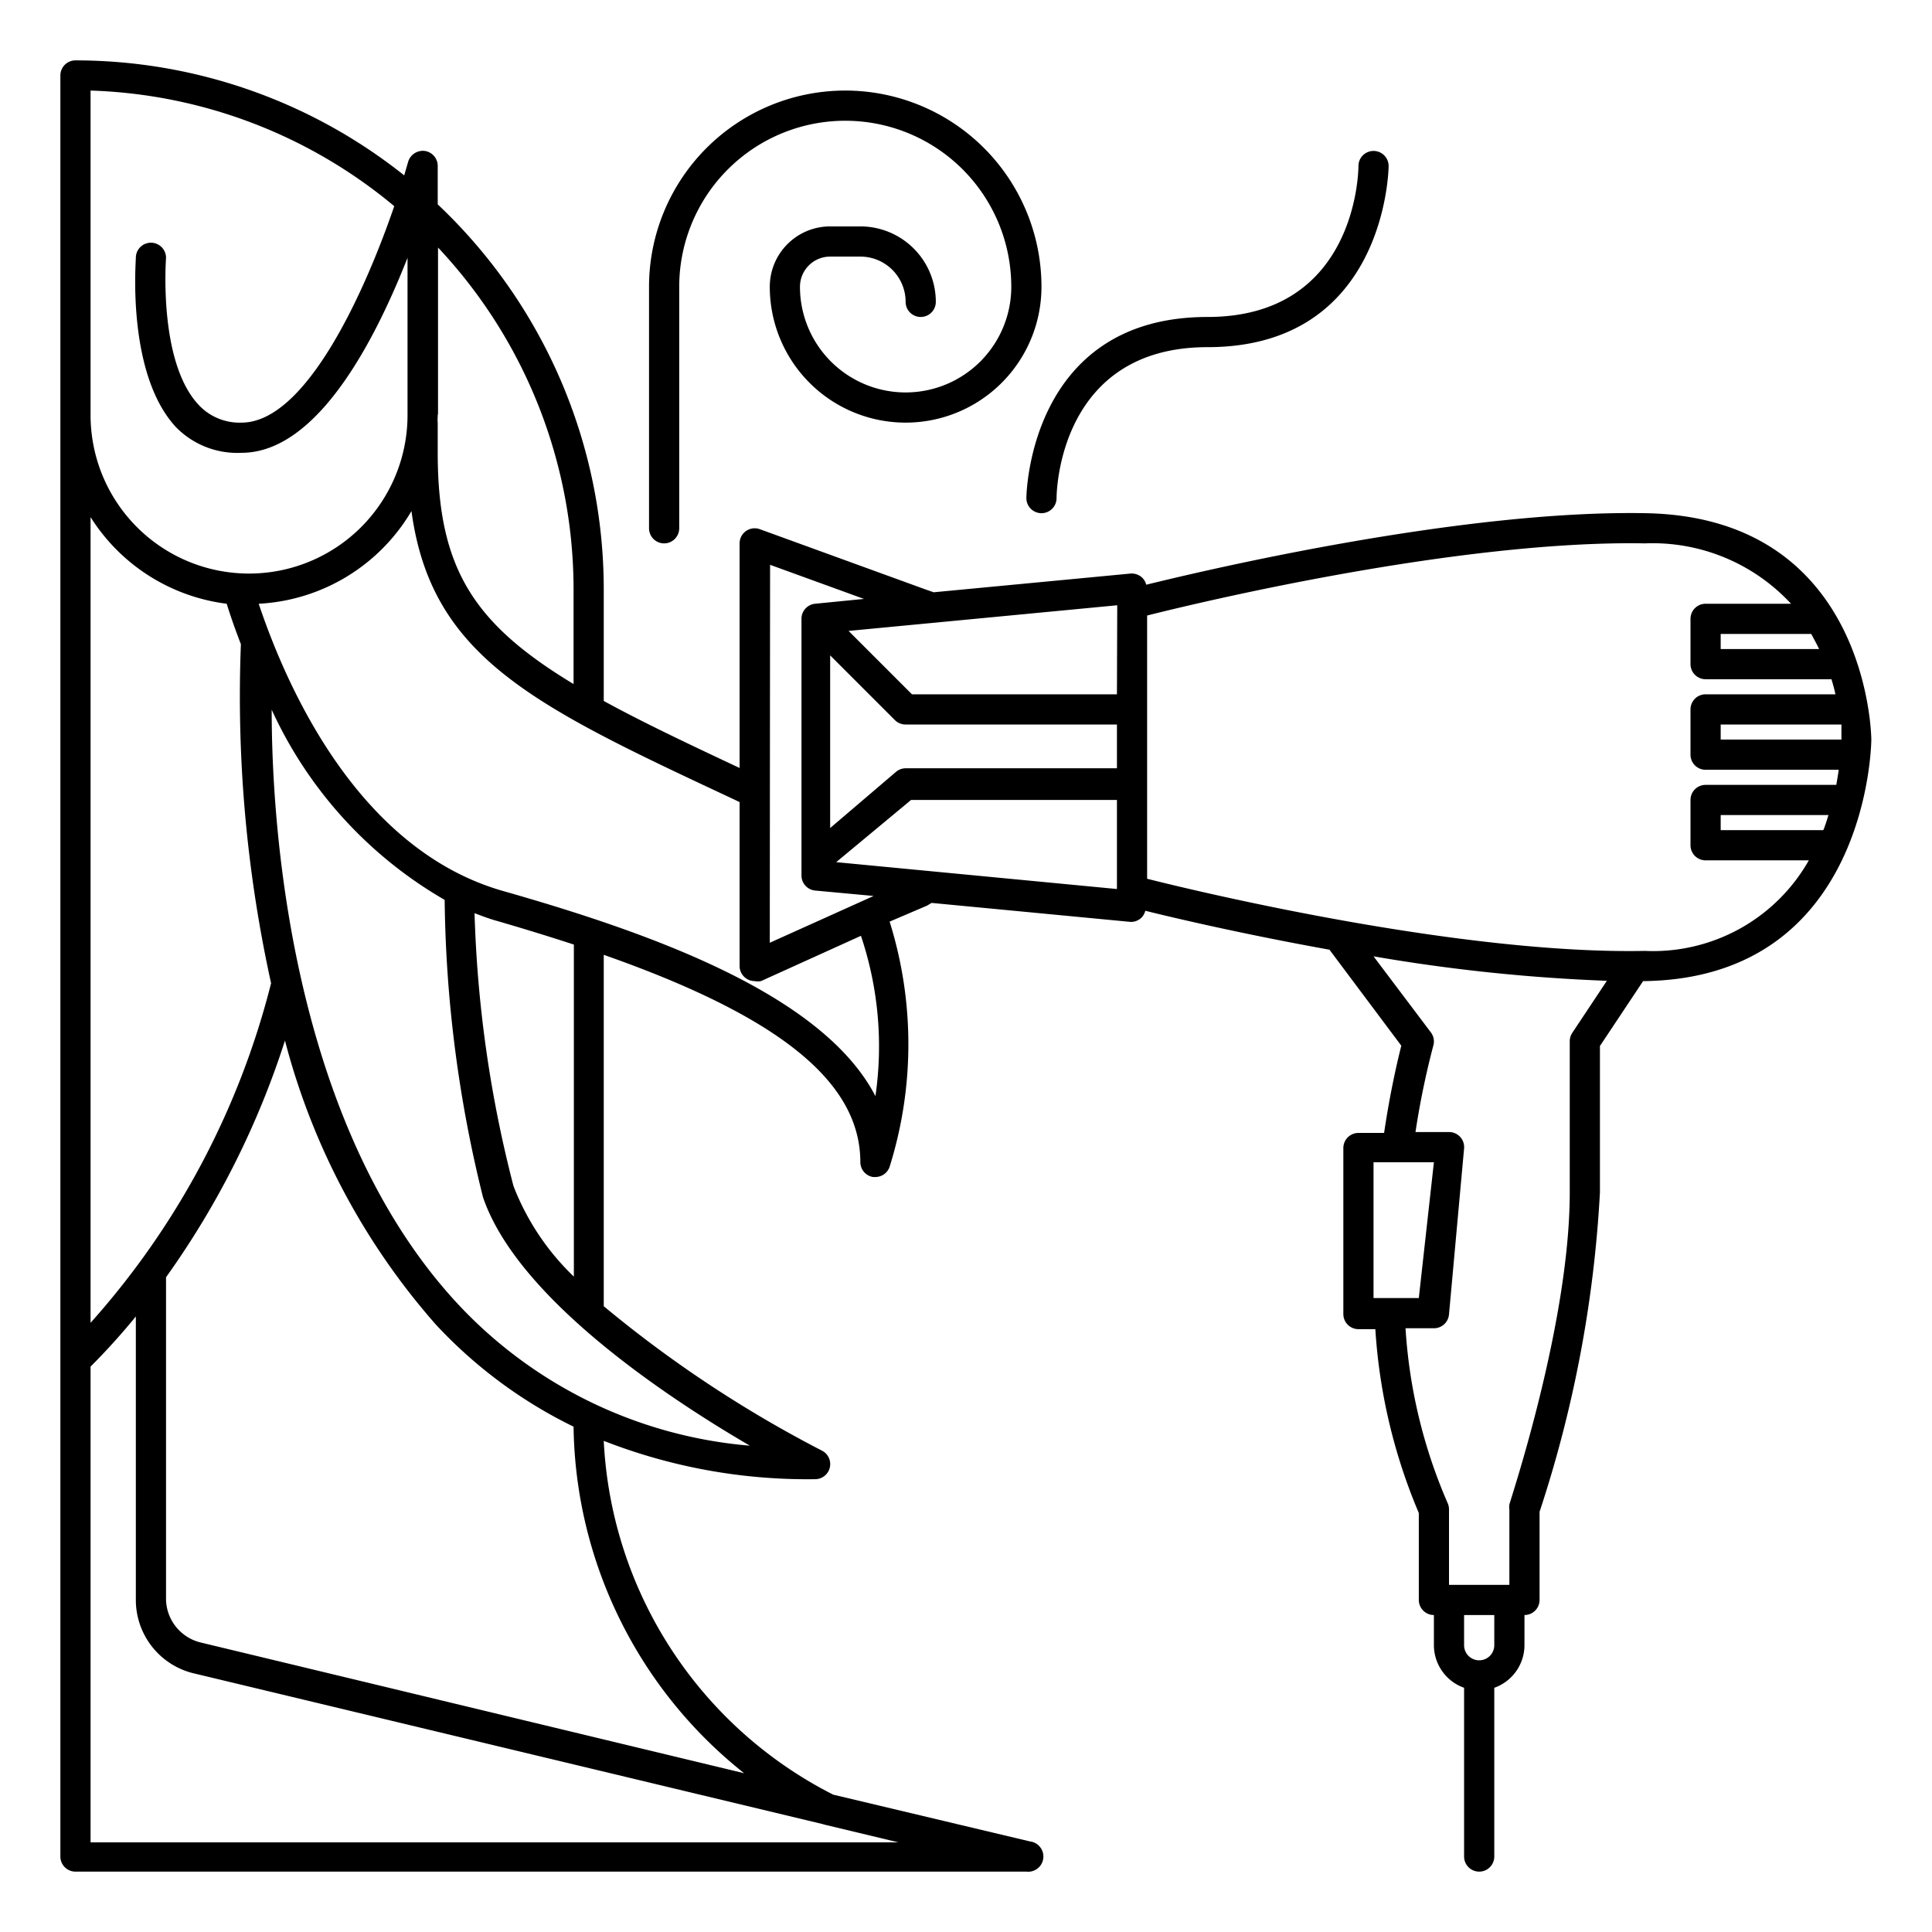 <svg height="512" viewBox="0 0 64 64" width="512" xmlns="http://www.w3.org/2000/svg"><g id="Outline"><path d="m54.51 17c-6-.11-14.27 1.81-16.54 2.37a.49.49 0 0 0 -.14-.24.51.51 0 0 0 -.38-.13l-6.52.62-.26-.09-5.5-2a.5.5 0 0 0 -.67.47v7.44c-1.77-.83-3.26-1.54-4.5-2.22v-3.72a17.54 17.54 0 0 0 -5.5-12.73v-1.27a.5.5 0 0 0 -.43-.5.51.51 0 0 0 -.55.36l-.13.45a17.49 17.49 0 0 0 -10.89-3.81.5.5 0 0 0 -.5.5v59a.5.5 0 0 0 .5.5h31.5a.5.5 0 0 0 .12-1l-6.52-1.55a13.91 13.91 0 0 1 -7.6-11.72 18.52 18.52 0 0 0 7 1.27.5.5 0 0 0 .22-.95 39.94 39.94 0 0 1 -7.22-4.78v-11.64c5.84 2.05 8.5 4.22 8.5 6.87a.5.5 0 0 0 .42.49h.08a.5.5 0 0 0 .47-.34 13.58 13.58 0 0 0 0-8.12l1.24-.53.15-.09 6.6.63a.5.5 0 0 0 .34-.13.49.49 0 0 0 .14-.24c1 .25 3.32.79 6.1 1.29l2.38 3.18c-.11.44-.36 1.47-.57 2.89h-.85a.5.5 0 0 0 -.5.5v5.5a.5.5 0 0 0 .5.5h.56a18.53 18.53 0 0 0 1.44 6.09v2.88a.5.5 0 0 0 .5.5v1a1.5 1.5 0 0 0 1 1.41v5.59a.5.5 0 0 0 1 0v-5.59a1.5 1.5 0 0 0 1-1.41v-1a.5.5 0 0 0 .5-.5v-2.92a40.62 40.62 0 0 0 2-10.58v-4.85l1.43-2.15h.07c7.41-.13 7.49-7.92 7.49-8s-.08-7.37-7.48-7.5zm-29 1.71 3.11 1.13-1.62.16a.5.5 0 0 0 -.45.5v8.5a.5.5 0 0 0 .45.5l1.94.18-3.44 1.55zm-11-5v-5.51a16.54 16.54 0 0 1 4.49 11.3v3.16c-3.31-2-4.5-3.83-4.5-7.66v-1c-.01-.08 0-.17 0-.25zm-11.51-5.21v-5.5a16.5 16.5 0 0 1 10.06 3.83c-.97 2.83-2.92 7.17-5.06 7.17a1.85 1.85 0 0 1 -1.44-.61c-1.32-1.44-1.06-4.81-1.06-4.85s0 0 0 0a.5.5 0 0 0 -1 0c0 .16-.3 3.84 1.32 5.6a2.84 2.84 0 0 0 2.18.86c2.5 0 4.41-3.69 5.5-6.46v5.21a5.25 5.25 0 0 1 -10.5 0zm0 8.63a6.25 6.25 0 0 0 4.51 2.87c.12.39.28.85.47 1.34a44.19 44.19 0 0 0 1 11.23 26.65 26.65 0 0 1 -5.98 11.25zm24.34 43.32 2.42.58h-26.76v-15.76a22.19 22.19 0 0 0 1.5-1.66v9.39a2.5 2.5 0 0 0 1.87 2.42l20.86 5zm-2.69-1.71-18-4.33a1.5 1.5 0 0 1 -1.15-1.41v-10.69a28.35 28.35 0 0 0 3.94-7.84 23 23 0 0 0 5 9.41 15.49 15.49 0 0 0 4.56 3.38 14.9 14.9 0 0 0 5.65 11.48zm.19-10.85a14.92 14.92 0 0 1 -9.67-4.69c-5.34-5.74-6.17-15.2-6.17-19.69a14 14 0 0 0 5.73 6.3 42.5 42.5 0 0 0 1.27 9.85c1.14 3.34 6.06 6.61 8.84 8.23zm-9.12-17.64c.21.08.42.16.65.23.94.27 1.81.54 2.64.81v11a8.3 8.3 0 0 1 -2-3 40.61 40.61 0 0 1 -1.29-9.04zm13.28 6.06c-1.74-3.35-7.33-5.37-12.32-6.79-4.8-1.36-7.17-6.72-8.11-9.52a6.25 6.25 0 0 0 5.06-3.07c.66 4.86 4.06 6.45 10.66 9.54l.21.1v5.43a.5.5 0 0 0 .23.42.49.49 0 0 0 .27.08.5.5 0 0 0 .21 0l3.31-1.5a11.49 11.49 0 0 1 .48 5.31zm8-6.86-9.3-.89 2.48-2.06h6.82zm0-4h-7a.5.5 0 0 0 -.32.12l-2.18 1.86v-5.72l2.15 2.15a.5.5 0 0 0 .35.14h7zm0-2.45h-6.79l-2.1-2.1 8.9-.85zm24 1.5h-4v-.5h4zm-1-3.5c.09.17.18.33.26.5h-3.26v-.5zm-14.5 22v-4.5h2l-.5 4.5zm4 11.5a.5.5 0 0 1 -1 0v-1h1zm2.58-20.28a.5.5 0 0 0 -.08.28v5c0 4.37-2 10.28-2 10.34a.51.51 0 0 0 0 .16v2.5h-2v-2.5a.51.51 0 0 0 -.05-.22 17.14 17.14 0 0 1 -1.39-5.78h.94a.5.5 0 0 0 .5-.46l.5-5.5a.5.5 0 0 0 -.5-.54h-1.11a26.85 26.85 0 0 1 .59-2.86.5.5 0 0 0 -.08-.44l-1.9-2.52a58.17 58.17 0 0 0 7.73.81zm8.32-6.72h-3.4v-.5h3.57c-.05.16-.1.33-.17.5zm.43-1.5h-4.33a.5.5 0 0 0 -.5.5v1.5a.5.5 0 0 0 .5.5h3.42a5.93 5.93 0 0 1 -5.43 3c-6.06.12-14.63-1.92-16.49-2.39v-8.72c1.86-.47 10.39-2.5 16.49-2.39a6.25 6.25 0 0 1 4.84 2h-2.83a.5.5 0 0 0 -.5.5v1.5a.5.5 0 0 0 .5.5h4.17c.05.17.1.34.13.5h-4.3a.5.5 0 0 0 -.5.5v1.5a.5.5 0 0 0 .5.5h4.41c-.02.15-.05.32-.08.5z"/><path d="m22 18a.5.5 0 0 0 .5-.5v-8a5.5 5.5 0 0 1 11 0 3.5 3.5 0 0 1 -7 0 1 1 0 0 1 1-1h1a1.5 1.5 0 0 1 1.5 1.5.5.5 0 0 0 1 0 2.5 2.5 0 0 0 -2.5-2.5h-1a2 2 0 0 0 -2 2 4.5 4.5 0 0 0 9 0 6.5 6.5 0 0 0 -13 0v8a.5.5 0 0 0 .5.5z"/><path d="m34.5 17a.5.5 0 0 0 .5-.5c0-.2.08-5 5-5 5.93 0 6-5.94 6-6a.5.5 0 0 0 -1 0c0 .2-.08 5-5 5-5.93 0-6 5.94-6 6a.5.5 0 0 0 .5.5z"/></g></svg>